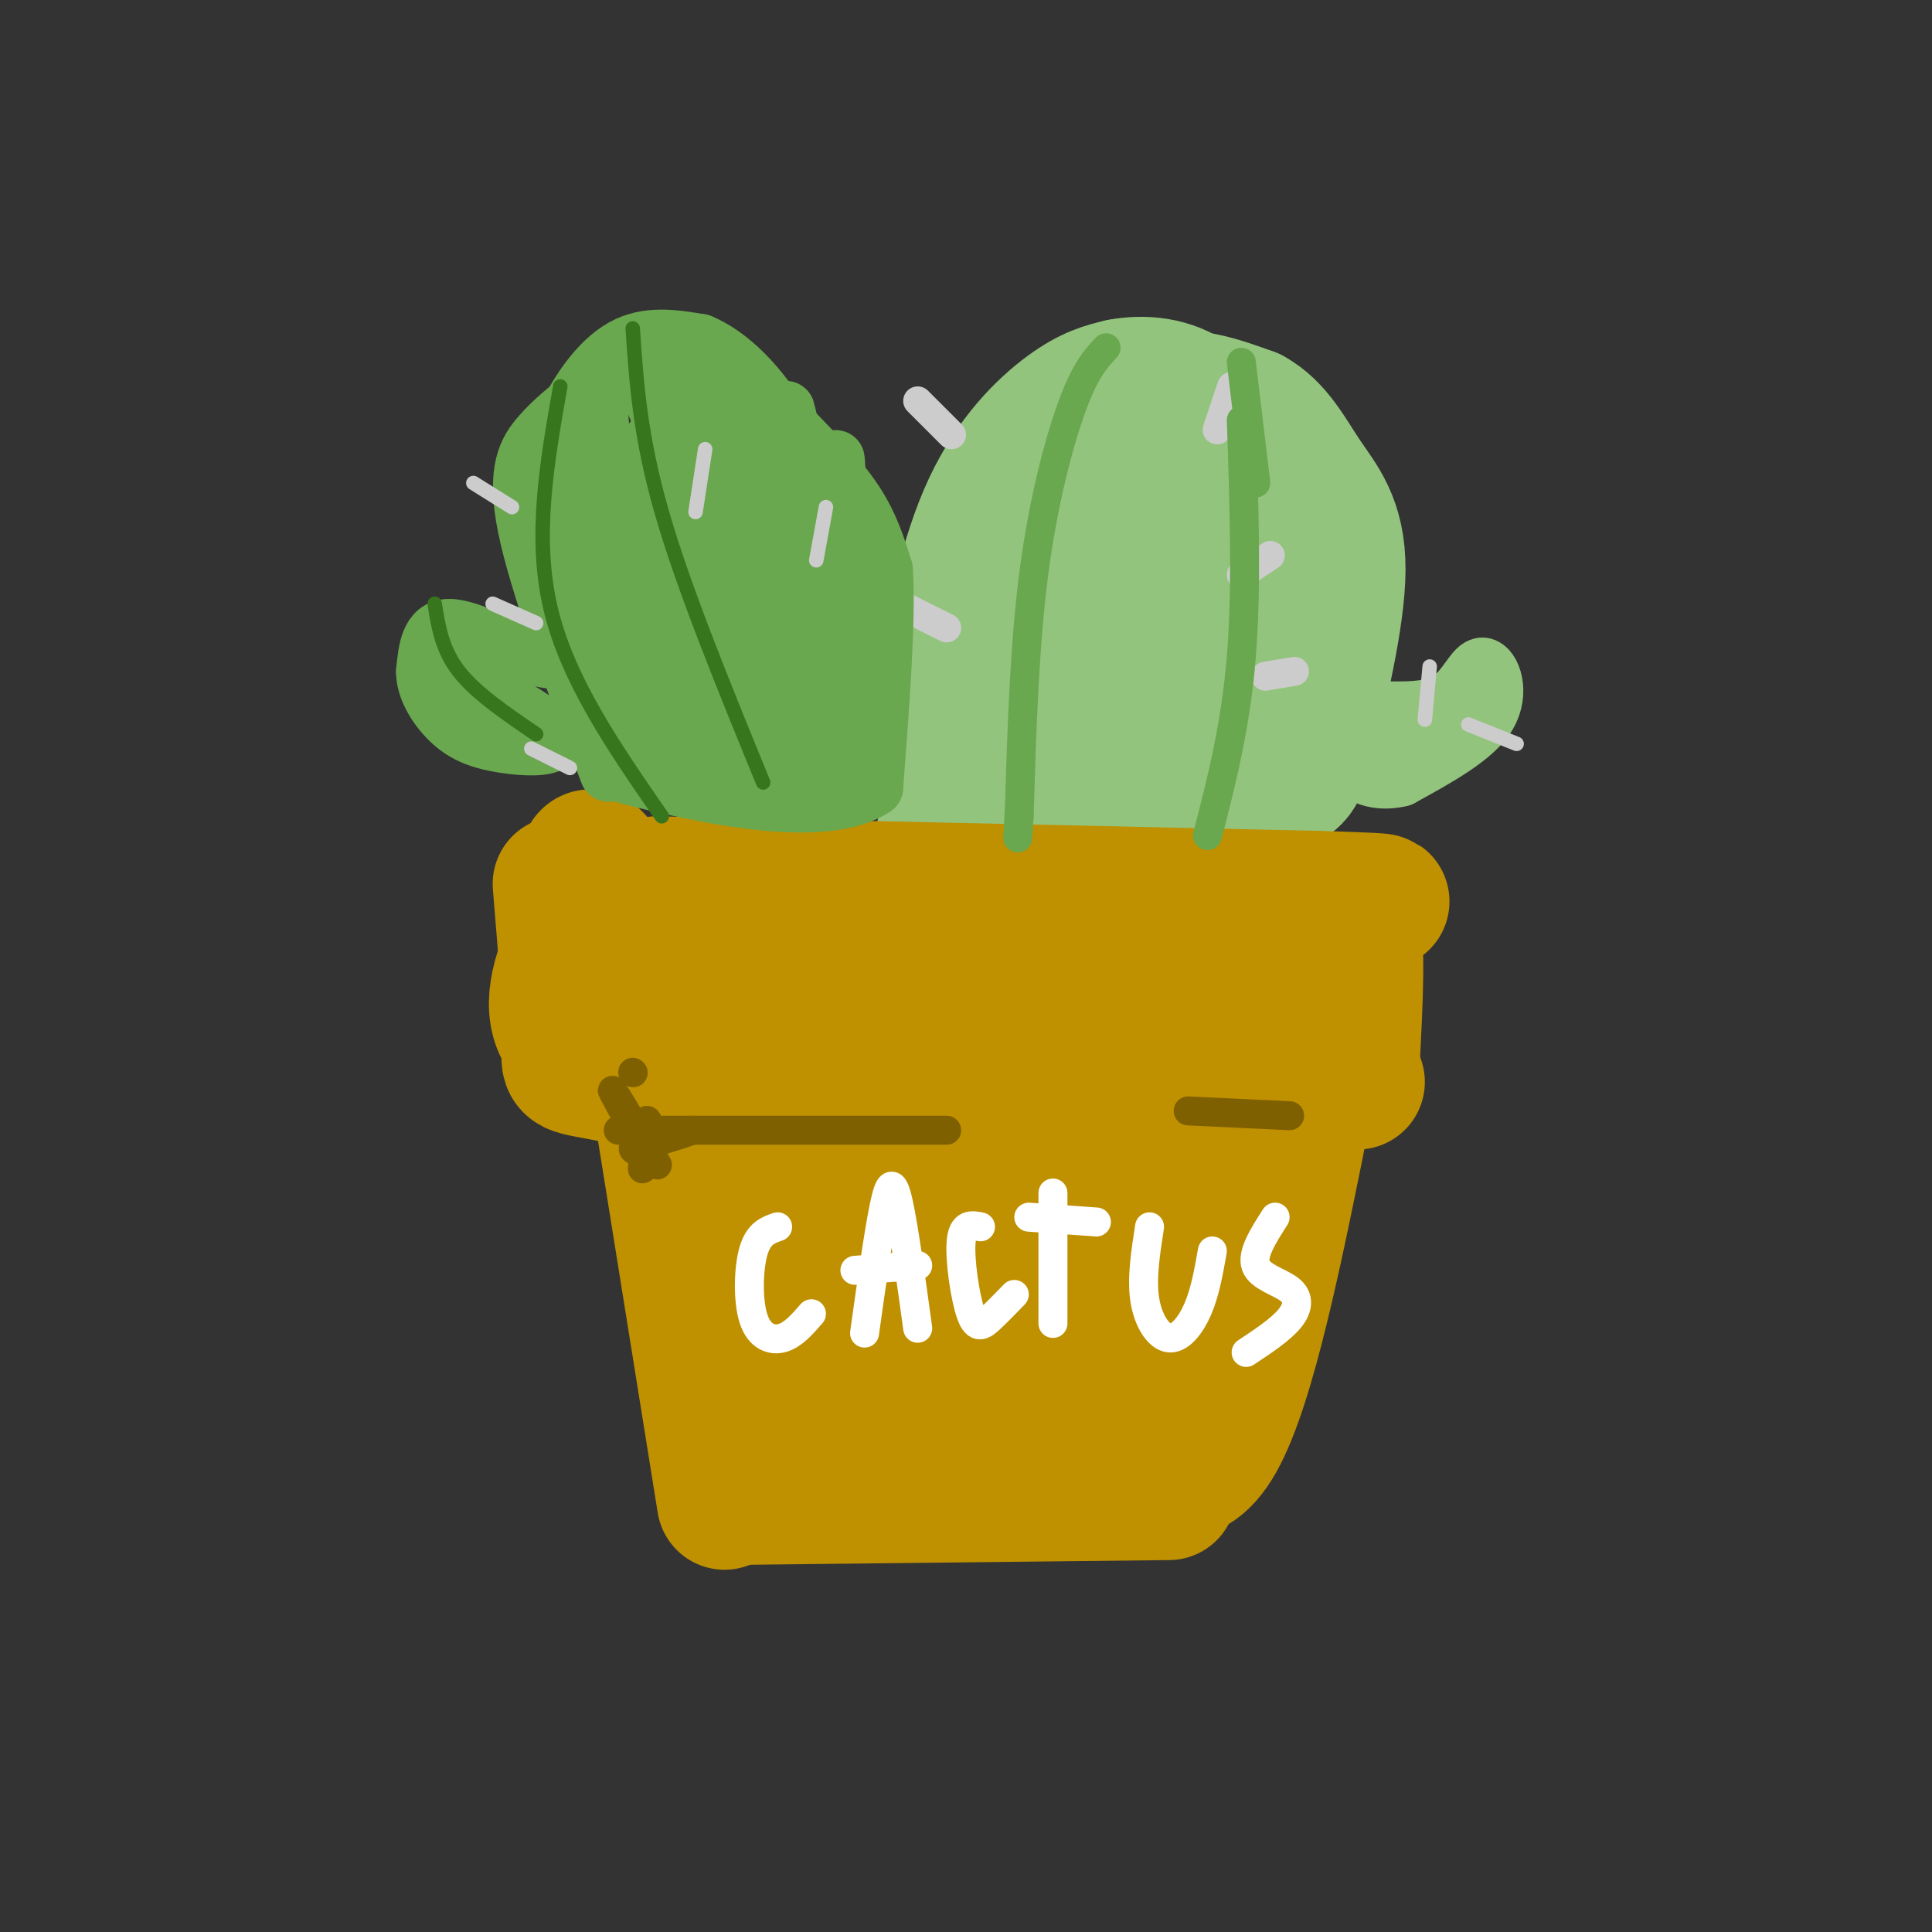 <svg viewBox='0 0 400 400' version='1.1' xmlns='http://www.w3.org/2000/svg' xmlns:xlink='http://www.w3.org/1999/xlink'><rect x="0" y="0" width="400" height="400" fill="#333333" stroke="none"/><g fill='none' stroke='rgb(147,196,125)' stroke-width='28' stroke-linecap='round' stroke-linejoin='round'><path d='M195,175c3.119,-17.470 6.238,-34.940 10,-48c3.762,-13.060 8.167,-21.708 14,-29c5.833,-7.292 13.095,-13.226 20,-15c6.905,-1.774 13.452,0.613 20,3'/><path d='M259,86c5.073,2.768 7.754,8.189 11,13c3.246,4.811 7.056,9.011 7,19c-0.056,9.989 -3.976,25.766 -6,34c-2.024,8.234 -2.150,8.924 -7,11c-4.850,2.076 -14.425,5.538 -24,9'/><path d='M240,172c-9.918,1.086 -22.712,-0.700 -30,1c-7.288,1.700 -9.069,6.885 -6,-3c3.069,-9.885 10.988,-34.839 18,-52c7.012,-17.161 13.117,-26.528 17,-21c3.883,5.528 5.546,25.950 4,41c-1.546,15.050 -6.299,24.729 -8,28c-1.701,3.271 -0.351,0.136 1,-3'/><path d='M236,163c5.282,-17.232 17.986,-58.813 19,-65c1.014,-6.187 -9.662,23.019 -13,38c-3.338,14.981 0.664,15.735 5,11c4.336,-4.735 9.007,-14.959 10,-23c0.993,-8.041 -1.693,-13.898 -5,-19c-3.307,-5.102 -7.237,-9.450 -10,-12c-2.763,-2.550 -4.359,-3.302 -8,-3c-3.641,0.302 -9.326,1.658 -13,4c-3.674,2.342 -5.337,5.671 -7,9'/><path d='M214,103c-2.467,4.956 -5.133,12.844 -6,21c-0.867,8.156 0.067,16.578 1,25'/><path d='M196,172c-0.607,-9.595 -1.214,-19.190 0,-31c1.214,-11.810 4.250,-25.833 9,-36c4.750,-10.167 11.214,-16.476 16,-20c4.786,-3.524 7.893,-4.262 11,-5'/><path d='M232,80c4.537,-0.868 10.380,-0.537 15,3c4.620,3.537 8.016,10.281 10,17c1.984,6.719 2.557,13.414 2,19c-0.557,5.586 -2.242,10.064 -5,15c-2.758,4.936 -6.589,10.329 -13,16c-6.411,5.671 -15.403,11.620 -19,12c-3.597,0.380 -1.798,-4.810 0,-10'/><path d='M222,152c0.533,-2.542 1.864,-3.898 1,-3c-0.864,0.898 -3.925,4.049 -4,9c-0.075,4.951 2.836,11.700 3,15c0.164,3.300 -2.418,3.150 -5,3'/><path d='M201,184c0.000,0.000 56.000,-7.000 56,-7'/></g>
<g fill='none' stroke='rgb(191,144,0)' stroke-width='28' stroke-linecap='round' stroke-linejoin='round'><path d='M136,183c0.000,0.000 136.000,3.000 136,3'/><path d='M272,186c23.167,0.667 13.083,0.833 3,1'/><path d='M126,182c-9.500,16.333 -19.000,32.667 1,38c20.000,5.333 69.500,-0.333 119,-6'/><path d='M246,214c25.844,-0.267 30.956,2.067 33,0c2.044,-2.067 1.022,-8.533 0,-15'/><path d='M279,199c-29.244,-2.867 -102.356,-2.533 -132,-3c-29.644,-0.467 -15.822,-1.733 -2,-3'/><path d='M124,179c-1.400,-1.800 -2.800,-3.600 -3,4c-0.200,7.600 0.800,24.600 1,30c0.200,5.400 -0.400,-0.800 -1,-7'/><path d='M116,183c1.071,12.917 2.143,25.833 2,32c-0.143,6.167 -1.500,5.583 6,7c7.500,1.417 23.857,4.833 38,6c14.143,1.167 26.071,0.083 38,-1'/><path d='M200,227c19.833,-0.667 50.417,-1.833 81,-3'/><path d='M280,219c0.583,-11.500 1.167,-23.000 0,-28c-1.167,-5.000 -4.083,-3.500 -7,-2'/><path d='M137,230c0.000,0.000 13.000,81.000 13,81'/><path d='M152,310c0.000,0.000 90.000,-1.000 90,-1'/><path d='M270,229c-5.750,28.750 -11.500,57.500 -18,69c-6.500,11.500 -13.750,5.750 -21,0'/><path d='M231,298c-6.683,-0.799 -12.889,-2.798 -18,0c-5.111,2.798 -9.127,10.391 0,-3c9.127,-13.391 31.398,-47.767 37,-58c5.602,-10.233 -5.466,3.675 -13,22c-7.534,18.325 -11.535,41.066 -13,34c-1.465,-7.066 -0.394,-43.941 -1,-59c-0.606,-15.059 -2.887,-8.303 -6,5c-3.113,13.303 -7.056,33.151 -11,53'/><path d='M206,292c-1.558,11.437 0.046,13.530 0,3c-0.046,-10.530 -1.743,-33.681 -3,-45c-1.257,-11.319 -2.073,-10.805 -4,-8c-1.927,2.805 -4.963,7.903 -8,13'/><path d='M170,240c-1.154,21.300 -2.308,42.601 -2,46c0.308,3.399 2.078,-11.102 0,-24c-2.078,-12.898 -8.005,-24.191 -11,-25c-2.995,-0.809 -3.059,8.868 0,20c3.059,11.132 9.242,23.721 12,29c2.758,5.279 2.090,3.250 3,2c0.910,-1.250 3.399,-1.721 5,-11c1.601,-9.279 2.315,-27.365 3,-30c0.685,-2.635 1.343,10.183 2,23'/><path d='M182,270c0.978,8.067 2.422,16.733 3,18c0.578,1.267 0.289,-4.867 0,-11'/></g>
<g fill='none' stroke='rgb(127,96,0)' stroke-width='6' stroke-linecap='round' stroke-linejoin='round'><path d='M131,222c0.000,0.000 0.100,0.100 0.1,0.1'/><path d='M128,234c0.000,0.000 68.000,0.000 68,0'/><path d='M127,226c4.956,8.289 9.911,16.578 9,15c-0.911,-1.578 -7.689,-13.022 -9,-15c-1.311,-1.978 2.844,5.511 7,13'/><path d='M134,239c1.133,0.022 0.467,-6.422 0,-7c-0.467,-0.578 -0.733,4.711 -1,10'/><path d='M135,239c-2.689,-0.444 -5.378,-0.889 -3,-2c2.378,-1.111 9.822,-2.889 11,-3c1.178,-0.111 -3.911,1.444 -9,3'/><path d='M134,237c-1.500,0.500 -0.750,0.250 0,0'/><path d='M246,230c0.000,0.000 21.000,1.000 21,1'/></g>
<g fill='none' stroke='rgb(204,204,204)' stroke-width='6' stroke-linecap='round' stroke-linejoin='round'><path d='M190,83c0.000,0.000 7.000,7.000 7,7'/><path d='M186,125c0.000,0.000 10.000,5.000 10,5'/><path d='M255,80c0.000,0.000 -3.000,9.000 -3,9'/><path d='M257,119c0.000,0.000 6.000,-4.000 6,-4'/><path d='M262,140c0.000,0.000 6.000,-1.000 6,-1'/></g>
<g fill='none' stroke='rgb(106,168,79)' stroke-width='6' stroke-linecap='round' stroke-linejoin='round'><path d='M229,72c-2.133,2.289 -4.267,4.578 -7,12c-2.733,7.422 -6.067,19.978 -8,35c-1.933,15.022 -2.467,32.511 -3,50'/><path d='M211,169c-0.500,8.167 -0.250,3.583 0,-1'/><path d='M257,75c0.000,0.000 3.000,25.000 3,25'/><path d='M257,87c0.583,17.333 1.167,34.667 0,49c-1.167,14.333 -4.083,25.667 -7,37'/></g>
<g fill='none' stroke='rgb(106,168,79)' stroke-width='12' stroke-linecap='round' stroke-linejoin='round'><path d='M126,160c-7.311,-19.600 -14.622,-39.200 -17,-51c-2.378,-11.800 0.178,-15.800 3,-19c2.822,-3.200 5.911,-5.600 9,-8'/><path d='M121,82c4.583,-2.226 11.542,-3.792 17,-5c5.458,-1.208 9.417,-2.060 14,1c4.583,3.060 9.792,10.030 15,17'/><path d='M164,89c4.917,5.083 9.833,10.167 13,15c3.167,4.833 4.583,9.417 6,14'/><path d='M183,118c0.667,9.833 -0.667,27.417 -2,45'/><path d='M181,163c-10.083,6.857 -34.292,1.500 -45,-1c-10.708,-2.500 -7.917,-2.143 -7,-3c0.917,-0.857 -0.042,-2.929 -1,-5'/><path d='M128,154c-2.587,-10.091 -8.555,-32.820 -11,-49c-2.445,-16.180 -1.367,-25.811 1,-12c2.367,13.811 6.022,51.065 7,49c0.978,-2.065 -0.721,-43.447 -1,-54c-0.279,-10.553 0.860,9.724 2,30'/><path d='M126,118c-0.254,1.642 -1.888,-9.253 -5,-12c-3.112,-2.747 -7.700,2.656 -9,1c-1.300,-1.656 0.688,-10.369 4,-18c3.312,-7.631 7.946,-14.180 13,-17c5.054,-2.820 10.527,-1.910 16,-1'/><path d='M145,71c5.834,2.365 12.419,8.778 17,17c4.581,8.222 7.156,18.252 6,18c-1.156,-0.252 -6.045,-10.786 -10,-16c-3.955,-5.214 -6.978,-5.107 -10,-5'/><path d='M148,85c-2.726,-1.274 -4.539,-1.958 -8,1c-3.461,2.958 -8.568,9.556 -11,14c-2.432,4.444 -2.187,6.732 0,6c2.187,-0.732 6.317,-4.483 9,-10c2.683,-5.517 3.918,-12.801 2,-11c-1.918,1.801 -6.989,12.687 -9,18c-2.011,5.313 -0.962,5.053 -1,9c-0.038,3.947 -1.164,12.101 4,4c5.164,-8.101 16.618,-32.457 18,-35c1.382,-2.543 -7.309,16.729 -16,36'/><path d='M136,117c-4.380,9.299 -7.330,14.547 -2,5c5.330,-9.547 18.940,-33.888 21,-35c2.060,-1.112 -7.429,21.004 -11,31c-3.571,9.996 -1.223,7.871 0,10c1.223,2.129 1.319,8.511 4,-2c2.681,-10.511 7.945,-37.916 9,-41c1.055,-3.084 -2.099,18.153 -2,29c0.099,10.847 3.450,11.305 6,10c2.550,-1.305 4.300,-4.373 5,-8c0.700,-3.627 0.350,-7.814 0,-12'/><path d='M166,104c-1.212,-8.396 -4.243,-23.386 -3,-18c1.243,5.386 6.761,31.148 9,32c2.239,0.852 1.198,-23.205 1,-23c-0.198,0.205 0.447,24.670 0,38c-0.447,13.330 -1.985,15.523 -3,16c-1.015,0.477 -1.508,-0.761 -2,-2'/><path d='M168,147c-0.791,-8.402 -1.768,-28.408 -3,-25c-1.232,3.408 -2.720,30.231 -3,31c-0.280,0.769 0.649,-24.515 0,-34c-0.649,-9.485 -2.875,-3.171 -3,8c-0.125,11.171 1.851,27.200 3,30c1.149,2.800 1.471,-7.629 -1,-15c-2.471,-7.371 -7.736,-11.686 -13,-16'/><path d='M148,126c-2.838,-2.408 -3.434,-0.427 -4,3c-0.566,3.427 -1.104,8.299 0,12c1.104,3.701 3.850,6.232 6,8c2.150,1.768 3.706,2.775 4,-2c0.294,-4.775 -0.673,-15.332 -2,-23c-1.327,-7.668 -3.014,-12.447 -6,-6c-2.986,6.447 -7.271,24.121 -8,32c-0.729,7.879 2.099,5.965 5,5c2.901,-0.965 5.877,-0.979 7,-5c1.123,-4.021 0.394,-12.047 -2,-18c-2.394,-5.953 -6.452,-9.834 -9,-7c-2.548,2.834 -3.585,12.381 -3,18c0.585,5.619 2.793,7.309 5,9'/><path d='M141,152c2.549,1.569 6.422,0.990 7,-3c0.578,-3.990 -2.140,-11.393 -4,-15c-1.860,-3.607 -2.863,-3.419 -4,0c-1.137,3.419 -2.407,10.068 0,15c2.407,4.932 8.490,8.147 17,8c8.510,-0.147 19.445,-3.655 21,-4c1.555,-0.345 -6.270,2.473 -8,4c-1.730,1.527 2.635,1.764 7,2'/><path d='M177,159c1.632,-0.016 2.211,-1.056 3,-2c0.789,-0.944 1.789,-1.793 -2,-3c-3.789,-1.207 -12.368,-2.774 -20,-14c-7.632,-11.226 -14.316,-32.113 -21,-53'/><path d='M137,87c-3.500,-8.833 -1.750,-4.417 0,0'/><path d='M126,135c-4.444,1.289 -8.889,2.578 -15,1c-6.111,-1.578 -13.889,-6.022 -18,-6c-4.111,0.022 -4.556,4.511 -5,9'/><path d='M88,139c-0.066,3.372 2.268,7.303 5,10c2.732,2.697 5.862,4.162 11,5c5.138,0.838 12.284,1.049 10,-2c-2.284,-3.049 -14.000,-9.359 -19,-11c-5.000,-1.641 -3.286,1.388 -2,3c1.286,1.612 2.143,1.806 3,2'/><path d='M96,146c2.274,1.821 6.458,5.375 5,4c-1.458,-1.375 -8.560,-7.679 -10,-9c-1.440,-1.321 2.780,2.339 7,6'/></g>
<g fill='none' stroke='rgb(147,196,125)' stroke-width='12' stroke-linecap='round' stroke-linejoin='round'><path d='M285,147c5.685,0.167 11.369,0.333 15,-2c3.631,-2.333 5.208,-7.167 7,-7c1.792,0.167 3.798,5.333 1,10c-2.798,4.667 -10.399,8.833 -18,13'/><path d='M290,161c-5.667,1.476 -10.833,-1.333 -9,-4c1.833,-2.667 10.667,-5.190 13,-6c2.333,-0.810 -1.833,0.095 -6,1'/></g>
<g fill='none' stroke='rgb(204,204,204)' stroke-width='3' stroke-linecap='round' stroke-linejoin='round'><path d='M98,100c0.000,0.000 8.000,5.000 8,5'/><path d='M102,125c0.000,0.000 9.000,4.000 9,4'/><path d='M110,155c0.000,0.000 8.000,4.000 8,4'/><path d='M146,93c0.000,0.000 -2.000,13.000 -2,13'/><path d='M171,105c0.000,0.000 -2.000,11.000 -2,11'/><path d='M295,149c0.000,0.000 1.000,-11.000 1,-11'/><path d='M304,150c0.000,0.000 10.000,4.000 10,4'/></g>
<g fill='none' stroke='rgb(56,118,29)' stroke-width='3' stroke-linecap='round' stroke-linejoin='round'><path d='M116,80c-2.750,15.583 -5.500,31.167 -2,46c3.500,14.833 13.250,28.917 23,43'/><path d='M131,68c0.750,11.167 1.500,22.333 6,38c4.500,15.667 12.750,35.833 21,56'/><path d='M90,125c0.750,4.750 1.500,9.500 5,14c3.500,4.500 9.750,8.750 16,13'/></g>
<g fill='none' stroke='rgb(255,255,255)' stroke-width='6' stroke-linecap='round' stroke-linejoin='round'><path d='M161,254c-1.970,0.679 -3.940,1.357 -5,5c-1.060,3.643 -1.208,10.250 0,14c1.208,3.750 3.774,4.643 6,4c2.226,-0.643 4.113,-2.821 6,-5'/><path d='M179,276c1.444,-10.289 2.889,-20.578 4,-26c1.111,-5.422 1.889,-5.978 3,-1c1.111,4.978 2.556,15.489 4,26'/><path d='M177,263c0.000,0.000 13.000,-1.000 13,-1'/><path d='M203,254c-1.827,-0.369 -3.655,-0.738 -4,3c-0.345,3.738 0.792,11.583 2,15c1.208,3.417 2.488,2.405 4,1c1.512,-1.405 3.256,-3.202 5,-5'/><path d='M218,274c0.000,0.000 0.000,-27.000 0,-27'/><path d='M213,252c0.000,0.000 14.000,1.000 14,1'/><path d='M238,254c-0.827,5.327 -1.655,10.655 -1,15c0.655,4.345 2.792,7.708 5,8c2.208,0.292 4.488,-2.488 6,-6c1.512,-3.512 2.256,-7.756 3,-12'/><path d='M264,252c-2.429,3.798 -4.857,7.595 -4,10c0.857,2.405 5.000,3.417 7,5c2.000,1.583 1.857,3.738 0,6c-1.857,2.262 -5.429,4.631 -9,7'/></g>
</svg>